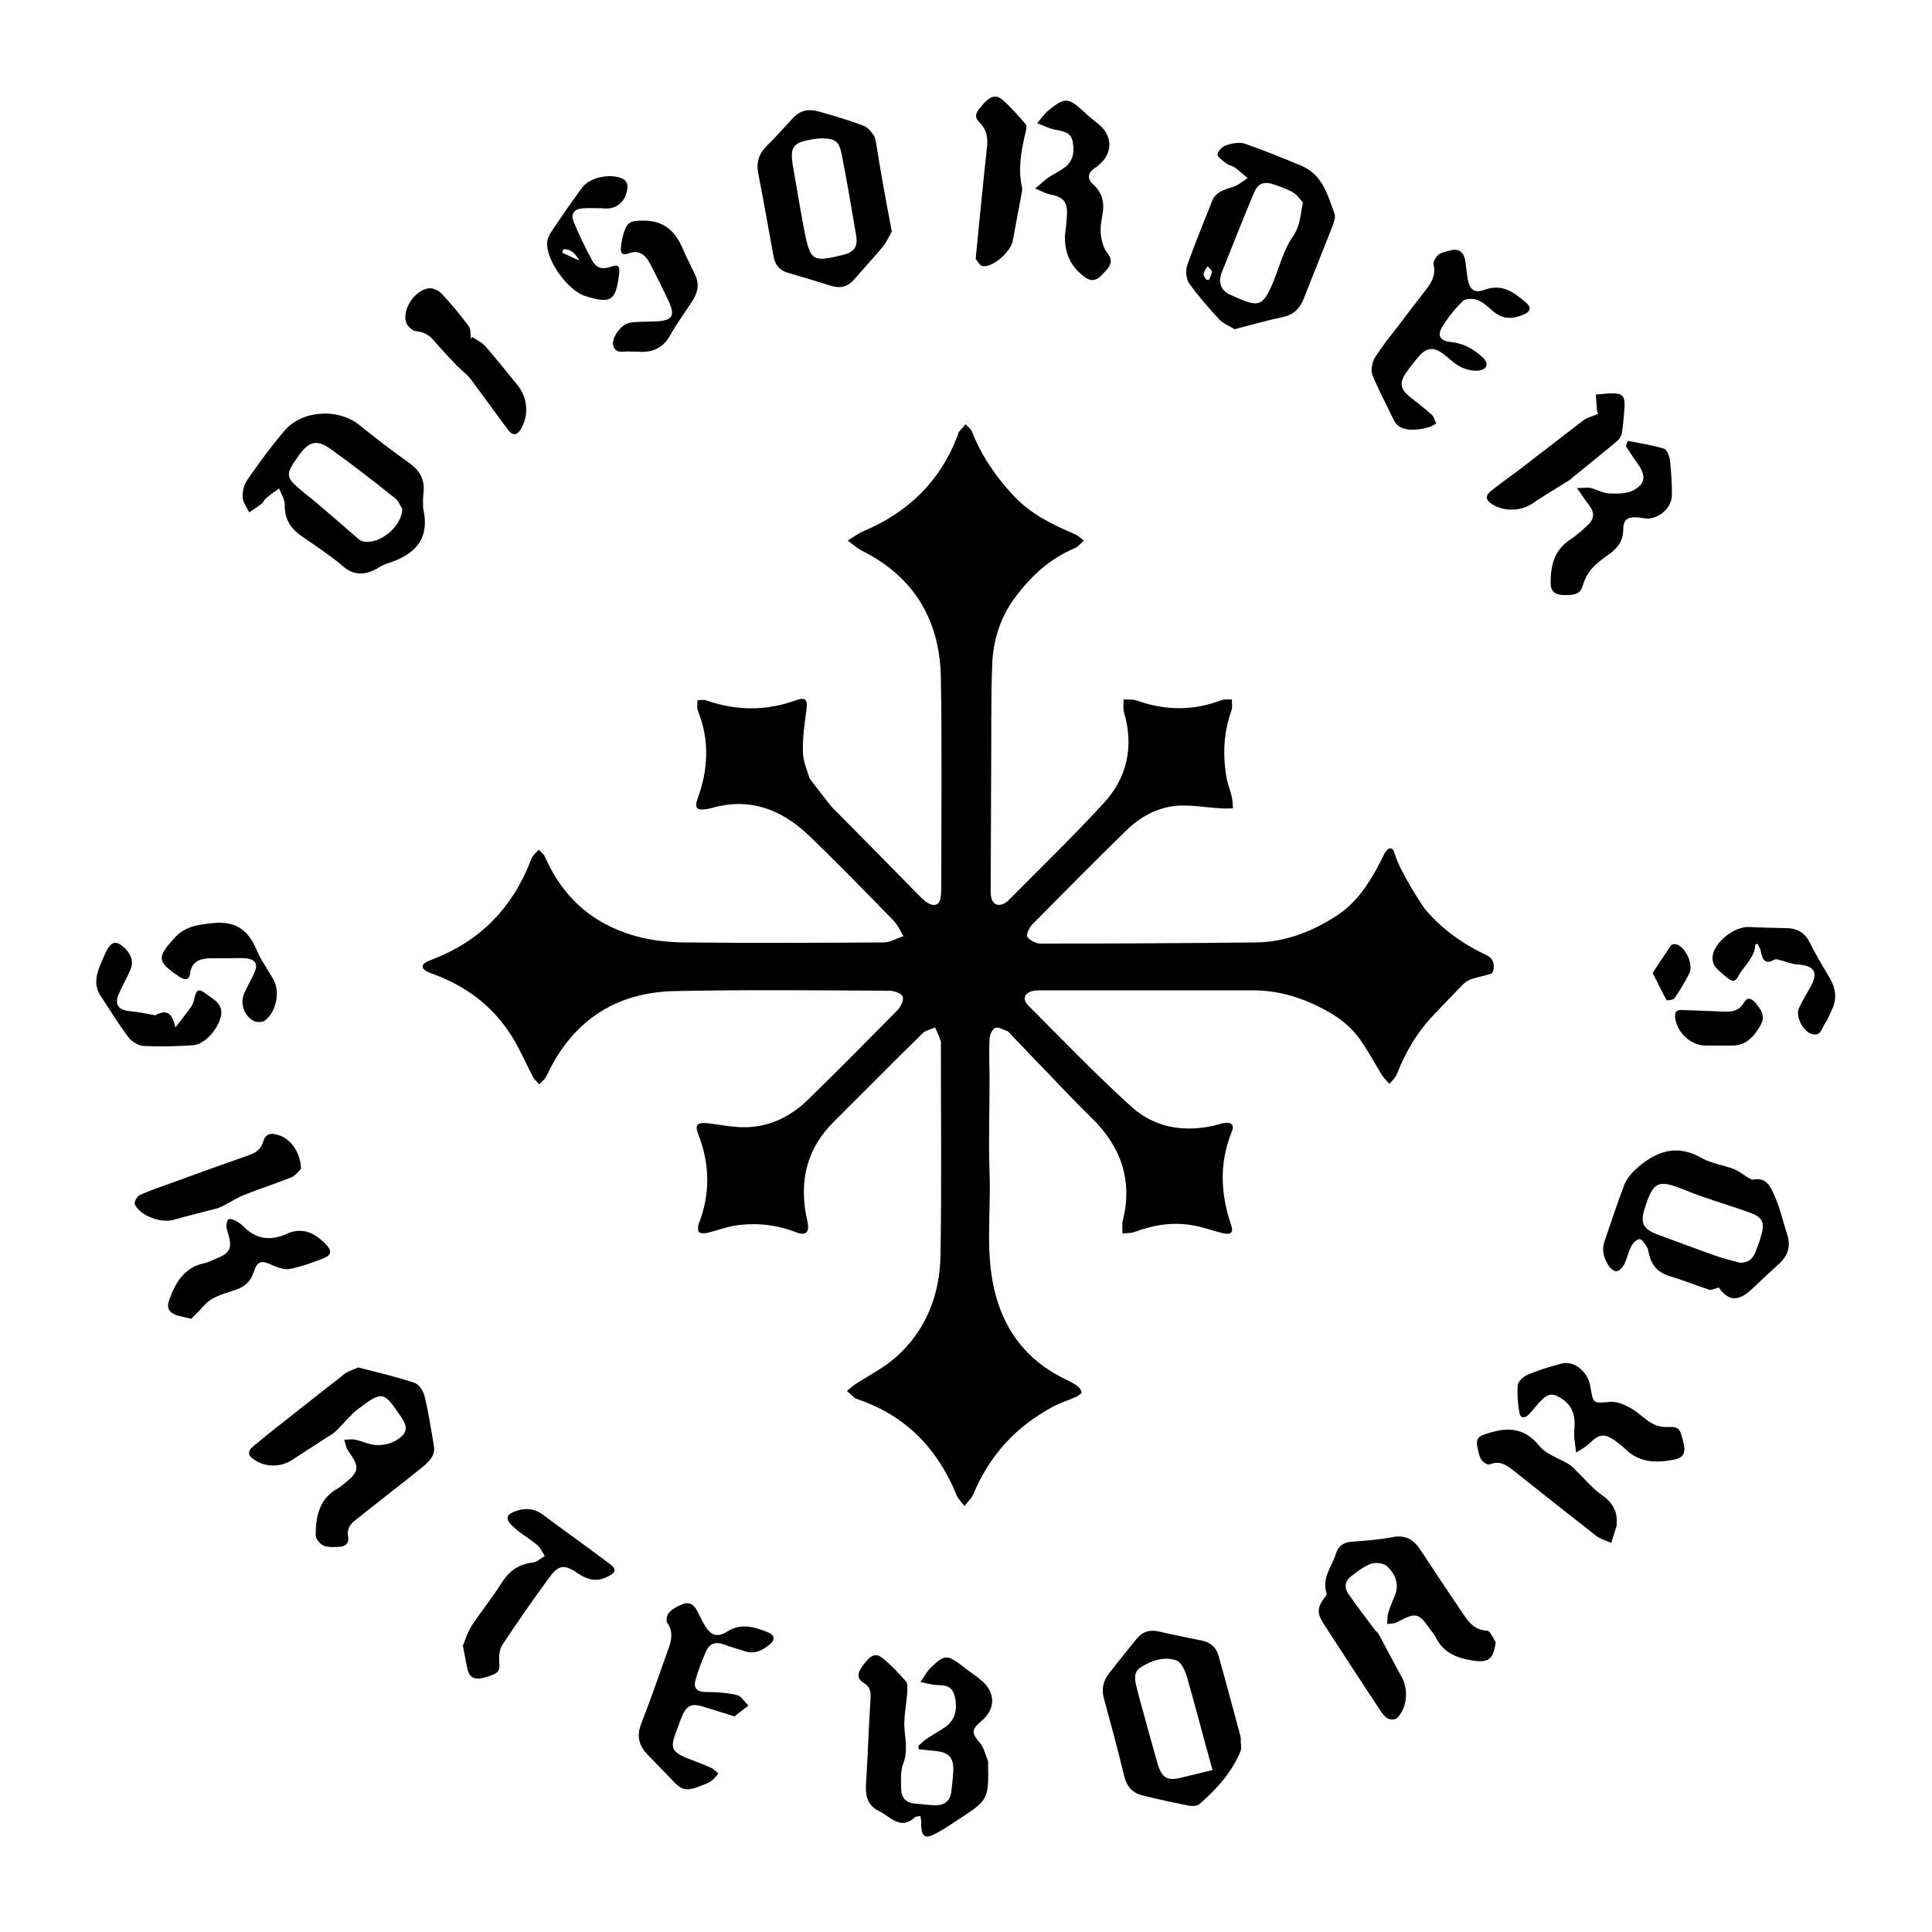 <?xml version="1.0" encoding="utf-8"?>
<!-- Generator: Adobe Illustrator 26.2.1, SVG Export Plug-In . SVG Version: 6.00 Build 0)  -->
<svg version="1.1" id="Calque_1" xmlns="http://www.w3.org/2000/svg" xmlns:xlink="http://www.w3.org/1999/xlink" x="0px" y="0px"
	 viewBox="0 0 500 500" style="enable-background:new 0 0 500 500;" xml:space="preserve">
<g>
	<path d="M215.4,209c7.7,7.7,15.3,15.5,22.9,23.2c0.7,0.7,1.4,1.3,2.2,1.7c1.5,0.7,2.6,0.2,2.9-1.4c0.2-1.2,0.2-2.4,0.2-3.6
		c0-17.8,0.2-35.5-0.1-53.3c-0.2-14.9-6.8-26.3-20.5-33.1c-1.3-0.7-2.4-1.7-3.6-2.6c1.3-0.8,2.6-1.8,4-2.4
		c11.6-4.9,19.9-12.9,24.4-24.7c0.2-0.4,0.2-0.9,0.5-1.2c0.5-0.6,1.1-1.2,1.6-1.8c0.5,0.6,1.3,1.1,1.6,1.8c2.5,6.4,6.3,11.9,11,16.9
		c4.4,4.6,9.9,7.3,15.6,9.7c0.9,0.4,1.6,1.1,2.4,1.7c-0.7,0.6-1.4,1.5-2.2,1.9c-6.5,2.7-11.4,7.2-15.5,12.7c-3.8,5-5.7,10.9-6,17
		c-0.4,10.1-0.2,20.2-0.3,30.3c0,9-0.1,18-0.1,27c0,1.1-0.1,2.3,0.1,3.3c0.3,2,1.9,2.6,3.6,1.6c0.3-0.2,0.6-0.4,0.8-0.6
		c8.3-8.4,16.7-16.5,24.7-25.2c6.1-6.6,7.9-14.7,5.3-23.5c-0.3-1.1-0.1-2.3-0.1-3.4c1.1,0.1,2.4-0.1,3.4,0.3
		c7.3,2.6,14.6,2.7,21.9-0.1c0.8-0.3,1.8-0.1,2.7-0.2c0,1,0.2,2-0.1,2.9c-2.1,5.8-2.3,11.7-1.2,17.8c0.3,1.4,0.9,2.8,1.2,4.2
		c0.3,1.1,0.3,2.2,0.4,3.3c-1.1,0-2.1,0.1-3.2,0c-3.6-0.2-7.3-0.9-10.9-0.7c-5.2,0.3-9.8,2.8-13.5,6.4c-8.2,8-16.3,16.2-24.4,24.4
		c-0.8,0.8-1.6,2.7-1.2,3.2c0.7,0.9,2.2,1.7,3.4,1.7c18.6,0,37.2-0.1,55.8-0.3c7.4-0.1,14.2-2.7,20.5-6.7c5.4-3.4,8.6-8.4,11.4-13.7
		c0.5-0.9,0.9-1.9,1.4-2.8c0.9-1.4,2-1.7,2.5,0.1c1.5,5.1,7.5,14,7.9,14.5c4.4,5.2,9.8,9,15.9,11.9c1.7,0.8,2.1,2.2,1.8,3.8
		c-0.1,0.4-0.3,0.9-0.6,1c-1.6,0.5-3.2,0.8-4.8,1.3c-0.8,0.2-1.6,0.7-2.2,1.2c-2.7,2.7-5.3,5.5-8,8.3c-4.2,4.4-7.2,9.6-9.4,15.2
		c-0.4,0.9-1.2,1.7-1.9,2.5c-0.6-0.7-1.4-1.4-1.9-2.2c-2.2-3.5-4.1-7.3-6.7-10.6c-2-2.4-4.6-4.4-7.3-5.9c-6-3.4-12.4-5.5-19.4-5.5
		c-18.2,0-36.4,0-54.6,0c-0.7,0-1.4,0-2.1,0.1c-2.4,0.4-3.2,2.1-1.5,3.8c8.8,8.8,17.5,17.9,26.8,26.3c5.9,5.3,13.4,6.6,21.3,4.8
		c0.8-0.2,1.5-0.4,2.2-0.6c2.3-0.4,3.2,0.3,2.3,2.4c-3.2,8-2.8,15.9-0.1,23.9c0.7,2,0,2.7-2.3,2.1c-2.6-0.6-5.1-1.6-7.7-2
		c-5.1-0.9-10.1-0.1-14.9,1.7c-1,0.4-2.1,0.3-3.2,0.4c0-1.1-0.2-2.3,0.1-3.4c2.6-10.5-0.6-19.2-8.2-26.6c-3.9-3.8-7.6-7.7-11.3-11.6
		c-3.2-3.3-6.3-6.5-9.4-9.8c-0.3-0.3-0.6-0.7-0.9-0.9c-1.1-0.4-2.4-1.2-3.2-0.9c-0.8,0.3-1.5,1.9-1.5,2.9c-0.2,3.5,0,7,0,10.5
		c0,8.1-0.3,16.1,0,24.2c0.4,10.7-1.3,21.5,1.7,32c2.6,9.3,8.2,16.3,16.8,20.8c1.4,0.7,2.8,1.3,4.1,2.2c0.6,0.4,1.1,1.1,1.2,1.7
		c0.1,0.3-0.9,0.9-1.4,1.2c-2,0.9-4,1.5-5.9,2.5c-9.6,5.1-16.5,12.6-20.7,22.7c-0.5,1.1-1.5,2-2.3,3.1c-0.7-1-1.7-1.9-2.1-3
		c-4.9-12-13.2-20.5-25.6-24.7c-0.2-0.1-0.5-0.1-0.7-0.3c-0.7-0.6-1.3-1.2-2-1.8c0.6-0.5,1.2-1.1,1.9-1.6c3.6-2.4,7.5-4.3,10.7-7.1
		c7.8-6.9,11.4-16.1,11.6-26.3c0.3-18.1,0.1-36.2,0.1-54.3c0-0.5,0.1-1.1-0.1-1.5c-0.4-1.1-0.9-2.2-1.4-3.3c-1,0.5-2.3,0.7-3.1,1.4
		c-3.5,3.4-7,6.9-10.4,10.3c-4.2,4.2-8.5,8.5-12.7,12.7c-6.8,6.7-8.9,14.8-7.2,24.1c0.1,0.6,0.3,1.2,0.4,1.8c0.5,2.8-0.4,3.7-3,2.7
		c-4.9-1.9-10-2.5-15.2-1.8c-2.5,0.3-5,1.3-7.5,1.9c-0.8,0.2-1.7,0.3-2.4-0.1c-0.3-0.2-0.3-1.5-0.1-2.1c3.1-7.8,2.9-15.6-0.1-23.3
		c-1-2.5-0.2-3.1,2.6-2.8c3.4,0.4,6.9,1.2,10.4,1c6.1-0.3,11.2-3,15.5-7.2c7.8-7.6,15.5-15.4,23.1-23.1c0.8-0.9,1.7-2.6,1.3-3.5
		c-0.3-0.8-2.2-1.5-3.4-1.5c-18.6-0.1-37.2-0.3-55.9,0.1c-14.4,0.4-25.3,7.1-32,20.2c-0.4,0.8-0.7,1.6-1.2,2.3c-0.4,0.6-1,1-1.5,1.6
		c-0.5-0.5-1.1-1-1.5-1.6c-2.2-4.1-4-8.6-6.7-12.4c-4.7-6.8-11.2-11.5-19-14.4c-0.7-0.3-1.5-0.5-2.1-0.9c-1.2-0.7-1.3-1.6,0-2.3
		c0.7-0.4,1.4-0.6,2.1-0.9c11.9-4.7,20.1-13.1,24.8-25c0.2-0.5,0.3-1,0.6-1.4c0.5-0.7,1.1-1.2,1.6-1.8c0.6,0.6,1.4,1.2,1.7,2
		c4.6,10.4,12.3,17.2,23.2,20.3c4.2,1.2,8.8,1.7,13.2,1.7c17.1,0.2,34.1,0.1,51.2,0c1.7,0,3.4-1.1,5.1-1.6c-0.8-1.4-1.5-3-2.6-4.1
		c-7.3-7.5-14.6-15-22.1-22.2c-6.9-6.5-15-9.6-24.5-7c-0.6,0.2-1.2,0.3-1.8,0.4c-2.5,0.4-3.1-0.4-2.3-2.6c2.8-7.6,3.2-15.2,0.1-22.9
		c-0.3-0.8-0.1-1.8-0.1-2.7c0.8,0,1.7-0.2,2.4,0.1c7.8,2.7,15.4,2.7,23.2-0.1c2.4-0.9,3,0,2.6,2.6c-0.5,3.5-1,7.1-0.9,10.7
		c0,2.3,1,4.7,1.7,6.9C210.8,203.2,214.7,208.2,215.4,209z"/>
	<path d="M92.7,353.9c5.1,1.3,9.9,2.4,14.6,4c1.2,0.4,2.3,2.2,2.6,3.5c1,4.2,1.7,8.6,2.4,12.9c0.4,2.4-1.3,4-3,5.4
		c-3.2,2.6-6.4,5.1-9.6,7.6c-2.5,2-5.1,4-7.6,6c-1.5,1.1-2.4,2.4-2,4.4c0.3,1.6-0.6,2.5-2.1,2.6c-1.4,0.1-3,0.2-4.3-0.3
		c-0.9-0.4-2-1.8-2-2.7c0-5,1-9.6,5.9-12.2c0.4-0.2,0.8-0.6,1.2-0.9c4.3-3.4,4.4-4.4,1.2-8.9c-0.5-0.7-0.6-1.8-0.9-2.7
		c1,0,2-0.2,2.9,0c1.9,0.4,3.8,1.4,5.7,1.4c1.8,0,3.9-0.5,5.4-1.6c2.4-1.7,2.4-3.2,0.7-5.7c-4.5-6.7-4.8-6.8-11.2-2
		c-1.9,1.5-3.5,3.5-5.2,5.2c-0.4,0.4-0.7,0.7-1.1,1c-3.5,2.3-7,4.5-10.5,6.8c-3.2,2.2-7.5,2.1-10.5-0.3c-1.2-0.9-1-2-0.1-2.8
		c1.6-1.4,3.3-2.7,5-4.1c6.1-4.8,12.1-9.6,18.2-14.3C89.6,355,91.2,354.5,92.7,353.9z"/>
	<path d="M109.5,131.5c1.9,8.2-2.3,12.2-9.5,14.4c-0.9,0.3-1.7,0.8-2.5,1.3c-3.2,1.7-6,1.8-8.9-0.8c-3.2-2.7-6.7-5-10.2-7.4
		c-3-2-4.8-4.5-4.7-8.3c0-1.4-0.9-2.9-1.5-4.3c-1.2,0.9-2.4,1.7-3.5,2.7c-0.4,0.3-0.5,0.9-0.9,1.2c-1.1,0.8-2.2,1.6-3.3,2.3
		c-0.6-1.3-1.6-2.5-1.7-3.8c-0.1-1.5,0.3-3.3,1.2-4.6c3-4.4,6.2-8.7,9.6-12.7c4.5-5.4,14-5.9,19.4-1.5c4.2,3.4,8.5,6.7,12.9,9.8
		c2.8,2,4.1,4.4,3.7,7.8C109.4,128.9,109.5,130.2,109.5,131.5z M104.1,131.7c-0.4-0.6-0.9-2-1.9-2.8c-5.4-4.3-10.9-8.6-16.5-12.6
		c-3.7-2.7-5.7-2.1-8.4,1.6c-3.7,5.2-3.5,5.6,1.5,9.7c4.8,3.8,9.3,7.9,14,11.9c0.3,0.3,0.7,0.5,1.1,0.6
		C97.9,141.1,104,136.5,104.1,131.7z"/>
	<path d="M387.1,425c-0.6,4.3-1.8,5.3-5.6,4.8c-4.3-0.6-8-2-10-6.2c-0.3-0.6-0.8-1.1-1.2-1.7c-3.2-4.6-3.8-4.7-8.7-2.1
		c-0.7,0.4-1.7,0.4-2.6,0.5c0.1-0.9,0-1.8,0.2-2.6c0.4-1.5,1-2.9,1.6-4.3c1.5-3.2,0.4-6-1.9-8.1c-0.9-0.8-2.9-1-4.1-0.6
		c-1.9,0.7-3.5,2-5.2,3.3c-1.6,1.2-1.7,3-0.7,4.4c2.2,3.2,4.6,6.3,6.9,9.4c0.3,0.4,0.8,0.7,1,1.1c2,3.7,3.9,7.4,5.9,11
		c1.9,3.3,1.5,8-1.1,10.7c-0.5,0.5-1.9,0.5-2.5,0.1c-0.9-0.5-1.6-1.6-2.2-2.5c-4.8-7.3-9.6-14.6-14.3-21.9c-1.9-2.9-1.7-4.4,0.4-7.1
		c0.2-0.2,0.4-0.7,0.3-0.9c-1.3-4,1.5-7,2.5-10.4c0.6-1.9,2.1-2.8,4.1-2.9c3.5-0.3,7-0.5,10.5-1.2c3.6-0.7,5.7,0.9,7.4,3.6
		c3.4,5.2,6.9,10.4,10.4,15.6c1.6,2.4,3,4.7,6.4,5C385.6,421.8,386.3,423.8,387.1,425z"/>
	<path d="M238.2,470c-0.6,0.1-1.2,0.1-1.4,0.3c-3.8,3.5-6.4-0.2-9.3-1.6c-2.8-1.3-3.5-3.6-3.4-6.6c0.5-7.5,0.7-15.1,1.2-22.6
		c0.1-1.7-0.1-3-1.7-3.9c-2.4-1.5-1.3-3.2-0.1-4.8c1.9-2.6,3.2-3.1,5-1.6c2.2,1.8,4.1,3.8,6,6c0.5,0.5,0.3,1.8,0.3,2.6
		c-0.2,3.3-1,6.7-0.7,10c0.3,3,0.8,5.8-0.4,8.8c-0.7,1.8-0.5,4.1-0.5,6.1c0,2.6,1.2,3.9,3.9,4.1c1.7,0.1,3.4,0.4,5.1,0.4
		c2.3,0,3.7-1.2,4-3.5c0.2-1.7,0.4-3.4,0.5-5.1c0.2-3.8-1.1-5.2-5.1-5.5c-1.3-0.1-2.6-0.3-3.8-0.4c-0.1-0.3-0.1-0.6-0.2-0.8
		c0.8-0.7,1.5-1.5,2.4-2c1.3-0.9,2.8-1.7,4.1-2.6c3-1.8,3.7-4.6,3.1-7.8c-0.5-2.6-1.7-3.4-4.4-3.4c-1.5,0-3.1-0.5-4.6-0.8
		c0.9-1.2,1.6-2.7,2.7-3.7c3.5-3.5,4.3-3.4,8.2-0.4c1.6,1.3,3.4,2.4,4.9,3.7c3.7,3.1,3.7,7.4,0,10.5c-2.7,2.3-2.6,3.1-0.3,5.8
		c1,1.2,1.3,3,2,4.5c0,0.1,0,0.2,0,0.3c0.2,9.7,0.2,9.8-8,15.1c-1.8,1.2-3.6,2.4-5.5,3.4c-2.8,1.5-3.7,0.9-3.8-2.2
		C238.5,471.4,238.3,470.8,238.2,470z"/>
	<path d="M444.8,333.2c-1,0.3-1.8,0.7-2.4,0.6c-3.4-1.1-6.8-2.5-10.2-3.5c-3-0.9-4.7-2.7-5.4-5.6c-0.2-0.7-0.2-1.4-0.6-2
		c-0.5-0.8-1.2-2-1.9-2c-0.7,0-1.7,1-2.1,1.8c-0.8,1.5-1.1,3.2-1.9,4.8c-0.4,0.7-1.2,1.6-1.9,1.7c-0.6,0.1-1.6-0.7-2-1.3
		c-1.3-2-2-4.1-1.1-6.6c1.7-4.9,3.3-9.9,5.2-14.8c0.7-1.6,2.1-3.1,3.5-4.3c4.9-4.2,10.2-5.9,16.4-2.3c2.5,1.4,5.5,1.8,8.2,2.8
		c1.4,0.5,2.6,1.6,3.9,2.3c0.3,0.2,0.8,0.5,1.1,0.5c3.6-0.8,4.7,2,5.7,4.3c1.4,3.1,2.1,6.5,3.2,9.8c1,3,0.3,5.5-2.1,7.7
		c-2.4,2.1-4.6,4.3-7,6.5C449.8,337,447.3,336.7,444.8,333.2z M450.3,326.8c1.9,0,3.2-0.8,3.9-2.5c0.6-1.5,1.2-3,1.6-4.6
		c1-3.4,0.3-4.7-3-5.9c-5.6-2-11.3-3.6-16.7-5.8c-6.9-2.8-8.2-2.4-10.4,4.6c-1.3,3.9-0.5,5.5,3.3,6.9c5,1.8,9.9,3.7,15,5.5
		C446,325.7,448.2,326.2,450.3,326.8z"/>
	<path d="M319.5,85.2c-1.2-0.8-3-1.4-4.1-2.7c-2.7-2.9-5.3-5.9-7.6-9.1c-0.8-1.1-1-3.2-0.6-4.6c2-5.7,4.3-11.2,6.5-16.8
		c0.9-2.3,3.1-2.9,5.3-3.6c1.4-0.4,2.6-1.5,3.9-2.3c-1.1-0.9-2.2-1.9-3.4-2.8c-0.6-0.4-1.5-0.5-2.1-1c-0.9-0.7-2.3-1.6-2.3-2.3
		c0-0.9,1.3-2.1,2.2-2.4c1.5-0.5,3.4-0.9,4.9-0.4c4.9,1.7,9.8,3.7,14.6,5.7c5.5,2.3,6.8,7.6,8.6,12.5c0.3,0.8-0.2,2-0.5,3
		c-2.5,6.3-5,12.6-7.5,18.9c-1,2.6-2.7,4.2-5.6,4.8C328,82.9,324.1,84,319.5,85.2z M337.2,52.4c-0.6-0.6-1.3-1.8-2.4-2.5
		c-1.5-0.9-3.2-1.5-4.9-2.1c-2.9-1-4.4-0.4-5.5,2.4c-2.8,6.7-5.5,13.5-8.2,20.3c-1,2.4-0.3,4.6,2,5.7c7.5,3.4,8.5,3.7,11.5-3.7
		c1.5-3.8,2.6-8,4.9-11.3C336.5,58.5,336.5,55.8,337.2,52.4z M312.2,72.4c0.2,0,0.5,0,0.7,0c0.3-0.7,0.7-1.4,0.7-2.1
		c0-0.5-0.7-0.9-1.1-1.4c-0.4,0.7-0.9,1.3-1,2C311.4,71.4,311.9,71.9,312.2,72.4z"/>
	<path d="M230.8,59.9c-0.6,1-1.2,2.5-2.2,3.8c-2.5,3-5.1,5.8-7.6,8.7c-1.6,1.8-3.5,2.3-5.8,1.6c-3.8-1.2-7.6-2.3-11.3-3.4
		c-2.1-0.6-3.3-2-3.7-4.2c-1.3-7.2-2.6-14.5-4-21.7c-0.5-2.7,0.2-4.9,2.1-6.8c2.3-2.3,4.5-4.7,6.7-7.1c1.9-2.2,4.1-2.7,6.7-2
		c4,1.1,7.9,2.3,11.7,3.7c1.1,0.4,2,1.5,2.7,2.5c0.5,0.8,0.6,2,0.8,3C228,45,229.3,52.1,230.8,59.9z M212.3,35.8
		c-0.5,0.1-1.4,0.1-2.3,0.3c-4.8,0.8-5.6,2-4.8,6.8c1,5.7,1.9,11.3,3,17c1.5,7.6,2.2,8,9.8,6.1c3-0.7,4-2,3.6-4.9
		c-1.2-7.1-2.4-14.2-3.8-21.3C217.1,36.4,216,35.8,212.3,35.8z"/>
	<path d="M321.2,451.7c0,0.6,0,1.1-0.1,1.4c-2.3,5.6-6.2,9.9-10.7,13.8c-0.8,0.7-2.5,0.5-3.7,0.2c-3.6-0.7-7.2-1.5-10.8-2.4
		c-2.8-0.6-4.3-2.3-5-5.2c-1.6-6.7-3.4-13.3-5.2-19.9c-0.7-2.4-0.2-4.6,1.3-6.5c2.3-3,4.7-5.9,7.1-8.9c1.5-1.9,3.3-2.5,5.7-2
		c3.8,0.9,7.5,1.6,11.3,2.4c2.1,0.4,3.6,1.7,4.2,3.7c2,7.1,3.9,14.2,5.8,21.3C321.1,450.5,321.1,451.2,321.2,451.7z M313.8,458.1
		c-0.5-1.7-1-3.8-1.6-5.8c-1.7-6.2-3.3-12.4-5.1-18.6c-0.5-1.5-1.4-3.6-2.7-4c-3.2-1.1-6.5,0.1-9.2,1.8c-2.3,1.5-1.3,4-0.8,6.2
		c1.7,6.3,3.4,12.5,5.2,18.8c1.1,3.7,2.6,4.5,6.3,3.5C308.3,459.4,310.6,458.9,313.8,458.1z"/>
	<path d="M366,111.2c-2.8,0.1-4.5-0.7-5.4-2.7c-1.8-3.8-3.8-7.5-5.4-11.4c-0.5-1.3-0.1-3.3,0.6-4.5c1.8-2.9,4-5.6,6.1-8.3
		c2.5-3.3,5-6.6,7.5-9.8c1.3-1.8,2.2-3.6,1.6-6c-0.2-0.7,0.6-2,1.3-2.6c0.8-0.6,2-0.8,3.1-1.1c2.2-0.6,3.4,0.5,3.8,2.6
		c0.2,1.5,0.4,3.1,0.6,4.6c0.5,2.9,1.7,4,4.4,3c4.6-1.7,7.6,0.7,10.6,3.2c1.6,1.3,1.4,2.4-0.5,3.2c-2.7,1.2-5.3,1.3-7.7-0.7
		c-1.3-1.1-2.6-2.4-4.1-3c-1.1-0.5-3.2-0.5-3.9,0.2c-2,1.9-3.8,4.2-5.3,6.6c-1.4,2.3-0.7,3.7,2.1,4c3.3,0.3,5.9,1.8,8.2,3.9
		c1.8,1.6,1.4,3.2-0.9,3.5c-1.6,0.2-3.4-0.3-4.8-1c-1.6-0.8-3-2.3-4.5-3.4c-2.3-1.7-4.1-1.6-6.1,0.6c-1.2,1.4-2.4,2.9-3.5,4.5
		c-1.6,2.3-1.4,4,0.7,5.8c2,1.6,4.1,3.2,6,4.9c0.6,0.5,0.8,1.5,1.2,2.3c-0.7,0.4-1.4,0.9-2.2,1C368.3,111.1,366.8,111.1,366,111.2z"
		/>
	<path d="M190.1,444.2c-2.9-0.9-5.2-1.6-7.4-2.3c-3.8-1.3-5.1-0.7-6.5,3c-0.5,1.4-1,2.7-1.5,4.1c-1.2,3.3-0.6,4.4,2.6,5.8
		c2.2,0.9,4.5,1.7,6.7,2.7c0.7,0.3,1.3,1,1.9,1.5c-0.6,0.7-1.1,1.4-1.8,1.9c-0.8,0.6-1.8,0.9-2.8,1.3c-3.8,1.5-4.9,1.2-7.6-1.8
		c-2-2.1-4.1-4.2-6.1-6.3c-2.2-2.3-2.9-4.7-1.7-7.9c2.6-6.6,4.9-13.4,7.3-20.1c0.7-2.1,0.9-4.1-0.5-6.1c-0.4-0.6-0.1-2,0.4-2.6
		c0.8-0.9,2-1.6,3.2-2.1c1.6-0.8,3-0.4,3.9,1.2c0.8,1.4,1.4,2.9,2.3,4.3c1.5,2.5,3.2,3,5.6,1.5c3.7-2.4,7.3-1.2,10.8,0.2
		c1.6,0.7,1.7,1.9,0.4,3c-1.9,1.6-4,2.7-6.6,1.8c-1.9-0.6-3.8-1.1-5.6-1.8c-2.1-0.7-3.6,0-4.4,1.9c-1,2.3-1.9,4.6-2.6,7
		c-0.8,2.6,0.2,3.5,2.9,3.5c2.6,0,5.3,0.2,7.8,0.8c1.1,0.3,1.9,1.8,2.9,2.7C192.4,442.4,191.2,443.3,190.1,444.2z"/>
	<path d="M119.8,425.9c0.6-1.5,1.2-3.5,2.3-5.2c2.5-3.8,5.4-7.3,7.8-11.2c1.9-2.9,4.3-4.7,7.9-5.1c1.1-0.1,2.1-1.1,3.2-1.7
		c-0.6-0.9-1.1-2.1-1.9-2.8c-2-1.7-4.4-3-6.3-4.8c-2.3-2.1-1.8-3.3,1.2-4.2c2.4-0.7,4.5-0.4,6.5,1.1c5.6,4.2,11.4,8.3,17,12.5
		c2.3,1.7,2,2.5-0.6,3.7c-2.8,1.3-5.1,0.5-7.5-1.1c-3.3-2.3-4.9-2.1-7.2,1.1c-4.2,5.7-8.3,11.6-12.2,17.5c-0.8,1.2-0.9,3.2-0.8,4.7
		c0.2,1.6-0.2,2.5-1.6,3c-1,0.4-1.9,0.7-2.9,0.9c-1.9,0.4-3.2-0.2-3.7-2.2C120.6,430.3,120.3,428.5,119.8,425.9z"/>
	<path d="M275.6,61.1c0.2-1.7,0.4-3.4,0.5-5.1c0.3-3.7-0.8-5-4.4-5.7c-1.3-0.3-2.5-1-3.8-1.5c1.1-0.9,2.1-1.9,3.2-2.7
		c1.3-0.9,2.8-1.6,4.2-2.6c2.5-1.7,2.8-4.2,2.3-6.9c-0.5-2.6-2.7-2.6-4.8-3.1c-1.5-0.3-2.9-1.1-4.4-1.6c1-1.1,1.8-2.4,2.9-3.3
		c4.3-3.5,5.2-3.4,9.3,0.4c1.2,1.2,2.6,2.2,3.9,3.3c3.4,2.9,3.5,7.2,0.1,10.2c-0.4,0.4-0.9,0.8-1.4,1.1c-1.7,1.2-1.9,2.7-0.3,4.1
		c2.4,2.2,3,4.8,2.4,7.9c-0.3,1.7-0.6,3.4-0.4,5.1c0.2,1.7,0.7,3.6,1.7,4.8c1.9,2.4,0.3,3.8-1.1,5.3c-1.4,1.6-2.9,2.4-4.9,0.8
		C277.2,69.1,275.5,65.6,275.6,61.1z"/>
	<path d="M421.3,114.1c3.1,0.6,6.3,1.1,9.3,2c0.8,0.2,1.4,1.9,1.6,3c0.3,3,0.5,6,0.5,9c0,3.3-3.4,6.3-6.7,6.1
		c-0.8-0.1-1.5-0.3-2.3-0.3c-2.5-0.2-3.6,0.6-3.6,3.1c0,2.7-1.2,4.5-3.2,6.1c-1.7,1.2-3.4,2.4-4.8,3.9c-1.1,1.2-1.9,2.7-2.4,4.3
		c-0.6,2.2-1.6,2.8-5.2,2.7c-2.1-0.1-3.2-1-3.2-3.1c0-4.5,0.9-8.5,5-11.2c1.7-1.1,3.2-2.5,4.7-3.9c1.6-1.5,1.7-3.2,0.3-5
		c-1-1.2-1.8-2.6-3.2-4.5c1.7,0,2.7-0.2,3.6,0c1.6,0.4,3.1,1.3,4.7,1.4c2.1,0.1,4.6,0.1,6.3-0.8c3.2-1.7,3.3-3.8,1.2-6.8
		c-1.1-1.5-2.1-3.1-3.1-4.6C421,114.8,421.1,114.4,421.3,114.1z"/>
	<path d="M407.4,370.6c0.3-3.1,0.2-6.2-2.9-8.4c-2.4-1.7-3.7-1.8-5.8,0.4c-1.1,1.1-2,2.4-3.1,3.5c-1.1,1.1-2.2,0.9-2.4-0.6
		c-0.4-2.4-0.6-4.8-0.4-7.1c0.1-0.9,1.4-2.1,2.5-2.6c2.8-1.2,5.8-2.1,8.8-2.9c3.3-0.9,6.9,2.1,7.5,6c0.7,4.4,0.7,4.3,5.2,3.9
		c1.7-0.1,3.6,0.7,5.2,1.6c2,1.1,3.6,2.9,5.6,4c1.2,0.7,2.9,1,4.3,0.9c1.5-0.1,2.6,0.1,3.1,1.6c0.4,1.2,0.7,2.5,0.9,3.7
		c0.2,1.7-0.6,2.7-2.4,3.1c-4.8,1-9.4,0.9-13.1-2.9c-0.7-0.7-1.5-1.2-2.2-1.8c-2.9-2.1-4.3-2-6.9,0.6c-1,0.9-2.2,1.6-3.4,2.3
		c-0.2-1.3-0.3-2.6-0.5-3.9C407.4,371.7,407.4,371.2,407.4,370.6z"/>
	<path d="M77.9,302.5c-0.5,0.5-1.4,1.7-2.5,2.2c-4,1.6-8.1,2.9-12.1,4.5c-1.9,0.7-3.6,1.9-5.4,2.8c-0.5,0.3-1.1,0.5-1.6,0.7
		c-3.8,1-7.6,1.9-11.4,3c-3.2,0.9-8.6-1-10-4c-0.3-0.5,0.6-2.1,1.2-2.4c2.7-1.2,5.6-2.2,8.4-3.2c6.6-2.4,13.2-4.8,19.8-7.1
		c1.8-0.6,3.2-1.5,3.8-3.5c0.6-2.2,2.1-2.4,4.1-1.7C75.3,294.8,77.8,298.3,77.9,302.5z"/>
	<path d="M49.5,341.3c-1.6-0.4-2.7-0.6-3.8-0.9c-1.9-0.7-2.7-1.9-1.9-4c1.6-4.5,3.9-8.4,9.1-9.5c1-0.2,1.9-0.7,2.9-1.1
		c3.8-1.5,4.4-2.8,3.2-6.7c-0.2-0.6-0.4-1.2-0.4-1.7c0-0.6,0.1-1.5,0.5-1.8c0.4-0.3,1.3,0,1.8,0.3c0.8,0.4,1.5,0.9,2.1,1.5
		c3.2,3.3,6.9,3.8,11,2c4-1.9,7.3-0.5,10.2,2.5c1.8,1.8,1.7,2.9-0.6,3.8c-2.8,1.1-5.6,2.1-8.6,2.7c-1.4,0.3-3.2-0.4-4.6-1
		c-2.7-1.3-3.8-1.1-4.7,1.7c-0.8,2.5-2.3,3.9-4.7,4.7c-2.1,0.7-4.3,1.3-6.2,2.4c-1.4,0.8-2.4,2.2-3.5,3.3
		C50.7,340,50,340.8,49.5,341.3z"/>
	<path d="M122.2,87.2c1.2,0.8,2.5,1.4,3.4,2.4c2.8,3.2,5.5,6.6,8.2,9.9c2.8,3.4,3.2,7.9,0.9,11.7c-1,1.6-2.2,1.4-3.1,0.2
		c-3.3-4.4-6.5-8.9-9.8-13.3c-1-1.3-2.4-2.3-3.5-3.4c-1.9-2-3.9-4.1-5.7-6.2c-1.3-1.6-2.7-2.6-5-2.8c-0.9-0.1-2.2-1.3-2.5-2.3
		c-1.1-3.4,2.4-8.5,6-8.8c1-0.1,2.4,0.6,3.1,1.3c2.5,2.7,4.9,5.5,7.1,8.5c0.6,0.8,0.4,2.2,0.6,3.3C122,87.6,122.1,87.4,122.2,87.2z"
		/>
	<path d="M252.5,67c1-10.2,1.9-19.4,2.9-28.6c0.3-2.6,0.1-4.8-2-6.8c-1.8-1.8-0.1-3.3,1-4.6c1.4-1.6,3.1-2.9,5-1.2
		c2.2,1.9,4.1,4.1,6,6.3c0.4,0.4,0.2,1.5,0,2.2c-1.1,4.7-2,9.4-0.9,14.2c0.1,0.3,0,0.7,0,1c-0.8,4.3-1.6,8.5-2.4,12.8
		c-0.5,2.8-4.9,6.8-7.7,6.6C253.6,68.9,252.9,67.4,252.5,67z"/>
	<path d="M418.4,394c0,0.6,0,0.7,0,0.8c-0.5,1.5-0.9,3-1.4,4.5c-1.3-0.6-2.9-1-4-1.9c-6.8-5.3-13.6-10.7-20.4-16.1
		c-2.1-1.6-4-3.6-7.1-2.3c-0.5,0.2-1.7-0.6-2.1-1.2c-0.5-0.7-0.7-1.7-0.9-2.6c-0.7-2.9-0.1-3.5,2.7-4.3c5.1-1.6,9.3-1.4,13.1,3.2
		c1.7,2.2,4.9,3.2,7.5,4.7c0.6,0.3,1.1,0.8,1.6,1.3c2.3,2.2,4.4,4.8,7,6.7C417.1,388.6,418.6,391,418.4,394z"/>
	<path d="M413.6,107.1c-0.1-0.2-0.2-0.5-0.3-0.8c-0.1-1.4-0.2-2.8-0.3-4.2c1.9-0.1,3.9-0.5,5.7-0.2c1.9,0.3,1.8,2.2,1.7,3.8
		c-0.2,2.2-0.3,4.4-0.7,6.6c-0.2,0.8-0.9,1.7-1.6,2.2c-3.6,3-7.2,5.9-10.8,8.8c-0.4,0.3-0.7,0.7-1.2,1c-3.2,2-6.4,3.9-9.5,6
		c-3.2,2.2-8,2.1-11-0.2c-1.3-1.1-0.9-2.1,0.2-3c2.4-1.9,4.8-3.6,7.2-5.4c5.5-4.2,11-8.5,16.5-12.7
		C410.5,108.1,412,107.8,413.6,107.1z"/>
	<path d="M164.7,91c-0.9,0-1.2,0-1.4,0c-1.6-0.3-3.9,0.9-4.6-1.6c-0.5-2,2.1-5.6,4.4-5.9c1.9-0.3,3.9-0.2,5.9-0.3
		c5.2-0.1,6-1.3,3.7-6c-1.5-3.1-3-6.2-4.6-9.2c-1.2-2.2-2.9-3.4-5.5-2.4c-1.5,0.6-2.1-0.1-1.9-1.6c0.1-1.1,0.3-2.2,0.6-3.3
		c1-3.4,1.9-3.6,5.3-3.6c5.4,0,8.3,2.9,10.2,7.5c0.9,2.1,2,4.2,3,6.3c1.2,2.4,0.9,4.6-0.5,6.8c-2,3.1-4.2,6.1-6,9.3
		C171.2,90.7,167.9,91.3,164.7,91z"/>
	<path d="M454.3,244.4c-0.1,0.7-0.2,1.4-0.4,2c-0.3,0.8-0.8,1.6-1.3,2.4c-0.9,1.3-2,2.4-2.7,3.8c-0.6,1.2-1.3,1.6-2.4,0.8
		c-1.3-1-2.6-2-3.6-3.2c-0.5-0.6-0.8-1.8-0.7-2.6c0.4-3.8,5.7-7.9,9.5-7.7c3.2,0.2,6.3,0.2,9.5,0.3c2.8,0,4.9,1.1,6.2,3.8
		c1.5,3,3.2,5.9,4.9,8.7c1.8,2.9,2.3,5.9,0.6,9c-0.5,1-0.8,2.1-1.5,3c-0.9,1.3-1.1,3.6-3.5,2.9c-2.3-0.7-4.2-4.5-3.4-6.5
		c0.8-1.9,1.9-3.6,2.9-5.4c2.3-4,1.3-5.8-3.2-6.1c-1.6-0.1-3.2-0.8-4.8-1.2c-0.4-0.1-0.8-0.2-1.1-0.1c-2.5,1.5-3.2,0-3.6-2.1
		c-0.1-0.6-0.5-1.2-0.8-1.9C454.8,244.3,454.5,244.3,454.3,244.4z"/>
	<path d="M45.4,265.9c1.5-2,2.9-3.7,4.1-5.4c0.4-0.6,0.7-1.4,0.8-2.1c0.5-2.3,1.1-2.7,3-1.2c1.9,1.4,4.5,2.6,3.9,5.7
		c-0.8,3.6-4.3,7.4-7.2,7.6c-4.3,0.3-8.6,0.4-12.8,0.2c-1.4-0.1-3.1-1.1-4-2.3c-2.6-3.5-4.9-7.2-7.3-10.9c-1.5-2.4-1.1-4.9-0.1-7.4
		c0.5-1.2,1-2.4,1.5-3.5c1.5-3.2,2.9-3.4,5.3-0.9c1.5,1.6,2,3.4,1.1,5.4c-0.9,2-2,4-2.9,6c-1.3,2.9-0.2,4.3,2.9,4.6
		c2.1,0.2,4.1,0.6,6.2,1c0.1,0,0.2,0.1,0.2,0.1C44.1,260.5,44.8,263.7,45.4,265.9z"/>
	<path d="M58.7,248c-1.5,0-2.9,0-4.4,0c-2.7,0.1-4.7,0.9-5.1,3.9c-0.2,1.8-1.3,1.8-2.6,1c-0.2-0.1-0.4-0.3-0.6-0.4
		c-5.4-3.7-5.3-4.8-1-9.6c2.8-3.2,6.2-3.6,10.1-4c5.8-0.6,9.1,1.7,11.3,6.9c1.1,2.7,3,5.2,4.4,7.8c1.8,3.2,0.6,8.6-2.4,10.6
		c-0.7,0.4-2.1,0.4-2.8,0c-2.5-1.4-3.5-4.5-2.4-7.1c0.8-1.8,1.8-3.5,2.6-5.3c1.1-2.3,0.3-3.6-2.3-3.8C61.9,247.9,60.3,248,58.7,248
		C58.7,248,58.7,248,58.7,248z"/>
	<path d="M155.9,53.9c-1.6,0-3.3-0.1-4.9,0c-2.4,0.1-3.4,1.4-2.5,3.6c1.4,3.4,3,6.7,4.8,10c1,1.8,2.5,2.3,4.6,1.6
		c2.1-0.8,2.6-0.3,2.3,1.9c-0.8,6.9-2.1,7.7-8.8,5.6c-4.4-1.4-10-9.1-9.8-13.7c0-1,0.5-2,1-2.8c2.6-3.9,5.3-7.8,8.1-11.6
		c2-2.7,7.7-3.8,10.7-2.1c0.6,0.3,1.1,1.4,1,2C162.1,52.2,159.5,54.4,155.9,53.9z M145.8,64.5c-0.1,0.3-0.2,0.6-0.3,0.9
		c1.4,0.6,2.7,1.3,4.4,2C148.8,65.4,147.6,64.4,145.8,64.5z"/>
	<path d="M448.2,270.6c-2.3,0-4.6,0-6.9,0c-3.9-0.1-7.5-3.6-7.8-7.5c-0.1-1.7,1-1.8,2.2-1.7c3.5,0.1,7,0.3,10.5,0.4
		c2.1,0.1,3.9-0.2,5.1-2.3c0.9-1.5,1.9-1.2,2.9-0.1c1.4,1.7,2.8,3.4,1.5,5.8C454,268.2,452,270.6,448.2,270.6z"/>
	<path d="M427.7,251.8c1.7-2.5,3.2-4.9,4.8-7.2c0.2-0.3,1-0.3,1.4-0.2c2.4,0.8,4.4,5.2,3.3,7.5c-1.1,2.2-2.4,4.3-3.8,6.4
		c-0.3,0.5-2,0.7-2.1,0.5C430.1,256.7,429.1,254.5,427.7,251.8z"/>
</g>
</svg>
